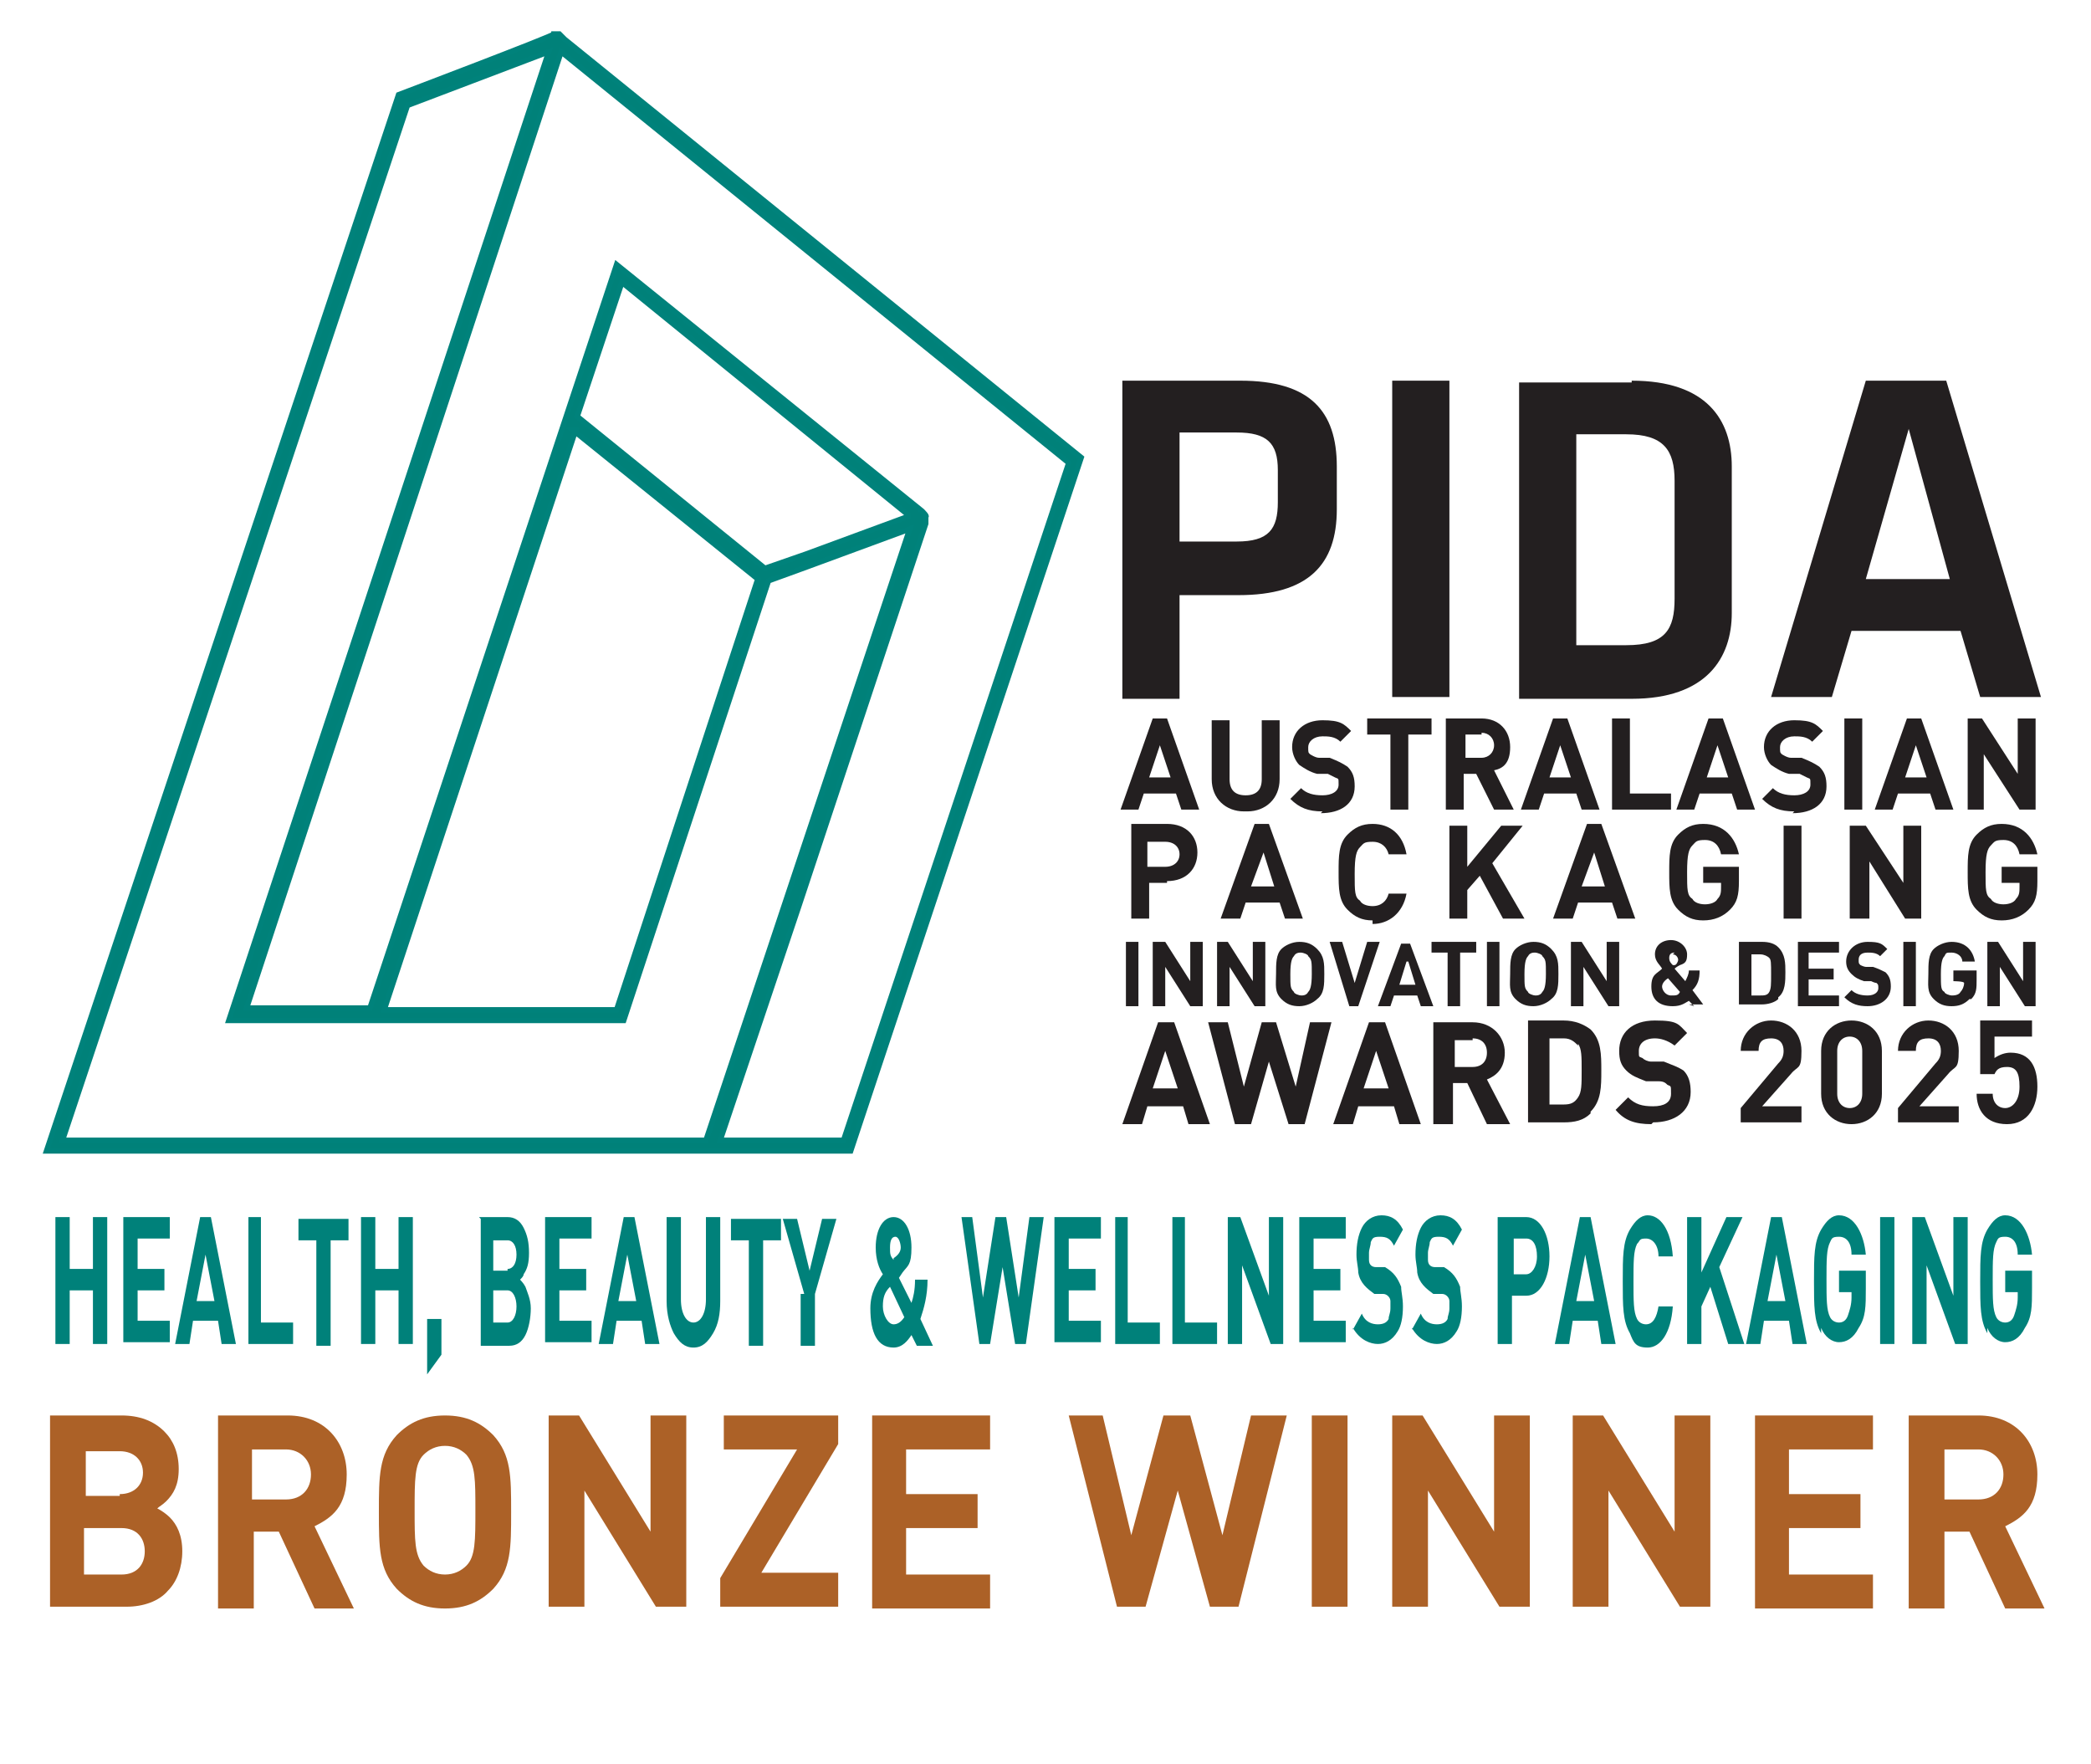 <?xml version="1.0" encoding="UTF-8"?>
<svg id="Layer_1" xmlns="http://www.w3.org/2000/svg" version="1.1" viewBox="0 0 117 98.7">
  <!-- Generator: Adobe Illustrator 29.5.1, SVG Export Plug-In . SVG Version: 2.1.0 Build 141)  -->
  <defs>
    <style>
      .st0 {
        fill: #ac6127;
      }

      .st1 {
        fill: #231f20;
      }

      .st2 {
        fill: none;
        stroke: #00827b;
        stroke-miterlimit: 10;
        stroke-width: .3px;
      }

      .st3 {
        fill: #00817a;
      }

      .st4 {
        fill: #008179;
      }
    </style>
  </defs>
  <g>
    <path class="st3" d="M3.1,68.1h.8v2.9h1.3v-2.9h.8v7.1h-.8v-3h-1.3v3h-.8v-7.1Z"/>
    <path class="st3" d="M6.9,68.1h2.6v1.2h-1.8v1.7h1.5v1.2h-1.5v1.7h1.8v1.2h-2.6v-7.1Z"/>
    <path class="st3" d="M11.2,68.1h.6l1.4,7.1h-.8l-.2-1.3h-1.4l-.2,1.3h-.8l1.4-7.1ZM12,72.8l-.5-2.6-.5,2.6h1Z"/>
    <path class="st3" d="M13.8,68.1h.8v5.9h1.8v1.2h-2.5v-7.1Z"/>
    <path class="st3" d="M17.7,69.4h-1v-1.2h2.8v1.2h-1v5.9h-.8v-5.9Z"/>
    <path class="st3" d="M20.2,68.1h.8v2.9h1.3v-2.9h.8v7.1h-.8v-3h-1.3v3h-.8v-7.1Z"/>
    <path class="st3" d="M23.9,73.8h.8v2l-.8,1.1v-3.1Z"/>
    <path class="st3" d="M26.8,68.1h1.6c.4,0,.7.2.9.6.2.4.3.8.3,1.4s-.1.9-.3,1.2c0,.1-.1.2-.2.3,0,0,.2.2.3.4.1.3.3.7.3,1.2s-.1,1.1-.3,1.5c-.2.4-.5.6-.9.6h-1.6v-7.1ZM28.4,71c.3,0,.5-.3.5-.8s-.2-.8-.5-.8h-.8v1.7h.8ZM28.4,74c.3,0,.5-.4.5-.9s-.2-.9-.5-.9h-.8v1.8h.8Z"/>
    <path class="st3" d="M30.5,68.1h2.6v1.2h-1.8v1.7h1.5v1.2h-1.5v1.7h1.8v1.2h-2.6v-7.1Z"/>
    <path class="st3" d="M34.9,68.1h.6l1.4,7.1h-.8l-.2-1.3h-1.4l-.2,1.3h-.8l1.4-7.1ZM35.6,72.8l-.5-2.6-.5,2.6h1Z"/>
    <path class="st3" d="M37.7,74.6c-.2-.4-.4-1-.4-1.8v-4.7h.8v4.6c0,.8.3,1.3.7,1.3s.7-.5.7-1.3v-4.6h.8v4.7c0,.7-.1,1.3-.4,1.8-.3.5-.6.8-1.1.8s-.8-.3-1.1-.8Z"/>
    <path class="st3" d="M41.9,69.4h-1v-1.2h2.8v1.2h-1v5.9h-.8v-5.9Z"/>
    <path class="st3" d="M45,72.4l-1.2-4.2h.8l.7,2.9.7-2.9h.8l-1.2,4.2v2.9h-.8v-2.9Z"/>
    <path class="st3" d="M48.7,73.2c0-.9.4-1.5.7-1.9-.2-.3-.4-.8-.4-1.5,0-1,.4-1.7,1-1.7s1,.7,1,1.7-.2,1-.5,1.4l-.2.3.7,1.4c.1-.3.2-.7.2-1.3h.7c0,.9-.2,1.6-.4,2.2l.7,1.5h-.9l-.3-.6c-.2.3-.5.7-1,.7-.9,0-1.3-.8-1.3-2.2ZM50,74.1c.2,0,.4-.1.6-.4l-.8-1.7c-.3.3-.4.6-.4,1.1s.3,1,.6,1ZM50,70.6v-.2c.3-.2.4-.4.4-.6s-.1-.6-.3-.6-.3.2-.3.6,0,.5.3.8Z"/>
    <path class="st3" d="M53.6,68.1h.8l.6,4.5.7-4.5h.6l.7,4.5.6-4.5h.8l-1,7.1h-.6l-.7-4.3-.7,4.3h-.6l-1-7.1Z"/>
    <path class="st3" d="M59,68.1h2.6v1.2h-1.8v1.7h1.5v1.2h-1.5v1.7h1.8v1.2h-2.6v-7.1Z"/>
    <path class="st3" d="M62.3,68.1h.8v5.9h1.8v1.2h-2.5v-7.1Z"/>
    <path class="st3" d="M65.5,68.1h.8v5.9h1.8v1.2h-2.5v-7.1Z"/>
    <path class="st3" d="M68.7,68.1h.7l1.6,4.4v-4.4h.8v7.1h-.7l-1.6-4.4v4.4h-.8v-7.1Z"/>
    <path class="st3" d="M72.7,68.1h2.6v1.2h-1.8v1.7h1.5v1.2h-1.5v1.7h1.8v1.2h-2.6v-7.1Z"/>
    <path class="st3" d="M75.7,74.4l.5-.9c.2.5.6.6.9.6s.5-.1.6-.3c0-.2.1-.3.1-.6s0-.3,0-.4c0-.2-.2-.4-.4-.4h-.5c-.4-.3-.8-.6-.9-1.2,0-.3-.1-.6-.1-1,0-.6.1-1.1.3-1.5.2-.4.6-.7,1.1-.7s.9.2,1.2.8l-.5.9c-.2-.4-.4-.5-.8-.5s-.4.1-.5.3c0,.2-.1.4-.1.6s0,.3,0,.4c0,.3.2.4.4.4h.5c.5.3.7.6.9,1.1,0,.3.1.6.1,1.1,0,.6-.1,1.1-.3,1.4-.3.5-.7.7-1.1.7s-1-.2-1.4-.9Z"/>
    <path class="st3" d="M79,74.4l.5-.9c.2.5.6.6.9.6s.5-.1.6-.3c0-.2.1-.3.1-.6s0-.3,0-.4c0-.2-.2-.4-.4-.4h-.5c-.4-.3-.8-.6-.9-1.2,0-.3-.1-.6-.1-1,0-.6.1-1.1.3-1.5.2-.4.6-.7,1.1-.7s.9.2,1.2.8l-.5.9c-.2-.4-.4-.5-.8-.5s-.4.1-.5.3c0,.2-.1.4-.1.6s0,.3,0,.4c0,.3.2.4.4.4h.5c.5.3.7.6.9,1.1,0,.3.1.6.1,1.1,0,.6-.1,1.1-.3,1.4-.3.5-.7.7-1.1.7s-1-.2-1.4-.9Z"/>
    <path class="st3" d="M83.9,68.1h1.5c.8,0,1.3,1,1.3,2.2s-.5,2.2-1.3,2.2h-.8v2.7h-.8v-7.1ZM85.4,71.3c.3,0,.6-.4.6-1s-.2-1-.6-1h-.7v2h.7Z"/>
    <path class="st3" d="M88.4,68.1h.6l1.4,7.1h-.8l-.2-1.3h-1.4l-.2,1.3h-.8l1.4-7.1ZM89.2,72.8l-.5-2.6-.5,2.6h1Z"/>
    <path class="st3" d="M91.2,74.6c-.4-.7-.4-1.5-.4-2.9s0-2.2.4-2.9c.3-.5.6-.8,1-.8.7,0,1.3.8,1.4,2.3h-.8c0-.6-.3-1-.7-1s-.3.1-.5.3c-.2.4-.2,1-.2,2.1s0,1.7.2,2.1c.1.2.3.3.5.3.4,0,.6-.4.7-1h.8c-.1,1.5-.7,2.3-1.4,2.3s-.8-.3-1-.8Z"/>
    <path class="st3" d="M94.4,68.1h.8v3.1l1.4-3.1h.9l-1.3,2.8,1.4,4.3h-.9l-1-3.2-.5,1.1v2.1h-.8v-7.1Z"/>
    <path class="st3" d="M99.1,68.1h.6l1.4,7.1h-.8l-.2-1.3h-1.4l-.2,1.3h-.8l1.4-7.1ZM99.9,72.8l-.5-2.6-.5,2.6h1Z"/>
    <path class="st3" d="M101.9,74.6c-.4-.7-.4-1.5-.4-2.9s0-2.2.4-2.9c.3-.5.6-.8,1-.8.9,0,1.4,1.1,1.5,2.2h-.8c0-.7-.3-1-.7-1s-.4.1-.5.3c-.2.4-.2,1-.2,2.1s0,1.7.2,2.1c.1.2.3.3.5.3s.4-.1.5-.4c.1-.3.2-.6.2-1v-.3h-.7v-1.2h1.5v1c0,1,0,1.6-.4,2.2-.3.6-.7.8-1.1.8s-.8-.3-1-.8Z"/>
    <path class="st3" d="M105.2,68.1h.8v7.1h-.8v-7.1Z"/>
    <path class="st3" d="M107,68.1h.7l1.6,4.4v-4.4h.8v7.1h-.7l-1.6-4.4v4.4h-.8v-7.1Z"/>
    <path class="st3" d="M111.2,74.6c-.4-.7-.4-1.5-.4-2.9s0-2.2.4-2.9c.3-.5.6-.8,1-.8.9,0,1.4,1.1,1.5,2.2h-.8c0-.7-.3-1-.7-1s-.4.1-.5.3c-.2.4-.2,1-.2,2.1s0,1.7.2,2.1c.1.2.3.3.5.3s.4-.1.5-.4c.1-.3.2-.6.2-1v-.3h-.7v-1.2h1.5v1c0,1,0,1.6-.4,2.2-.3.6-.7.8-1.1.8s-.8-.3-1-.8Z"/>
  </g>
  <g>
    <path class="st0" d="M2.8,79.2h4c1,0,1.8.3,2.4.9.5.5.8,1.2.8,2.1s-.3,1.4-.7,1.8c-.2.2-.4.3-.5.4.2.1.5.3.7.5.4.4.7,1,.7,1.9s-.3,1.7-.8,2.2c-.5.6-1.4.9-2.3.9H2.8v-10.7ZM6.7,83.6c.8,0,1.3-.5,1.3-1.2s-.5-1.2-1.3-1.2h-1.9v2.5h1.9ZM6.8,88.1c.9,0,1.3-.6,1.3-1.3s-.4-1.3-1.3-1.3h-2.1v2.6h2.1Z"/>
    <path class="st0" d="M12.2,79.2h3.9c2.1,0,3.3,1.5,3.3,3.3s-.8,2.4-1.8,2.9l2.2,4.6h-2.2l-2-4.3h-1.4v4.3h-2v-10.7ZM16,83.9c.9,0,1.4-.6,1.4-1.4s-.6-1.4-1.4-1.4h-1.9v2.8h1.9Z"/>
    <path class="st0" d="M22.2,88.9c-1-1.1-1-2.3-1-4.3s0-3.2,1-4.3c.7-.7,1.5-1.1,2.7-1.1s2,.4,2.7,1.1c1,1.1,1,2.3,1,4.3s0,3.2-1,4.3c-.7.7-1.5,1.1-2.7,1.1s-2-.4-2.7-1.1ZM23.7,87.6c.3.3.7.5,1.2.5s.9-.2,1.2-.5c.5-.5.5-1.4.5-3.1s0-2.5-.5-3.1c-.3-.3-.7-.5-1.2-.5s-.9.2-1.2.5c-.5.5-.5,1.4-.5,3.1s0,2.5.5,3.1Z"/>
    <path class="st0" d="M30.7,79.2h1.7l4,6.5v-6.5h2v10.7h-1.7l-4-6.5v6.5h-2v-10.7Z"/>
    <path class="st0" d="M40.3,88.3l4.3-7.2h-4.1v-1.9h6.4v1.6l-4.3,7.2h4.3v1.9h-6.6v-1.6Z"/>
    <path class="st0" d="M48.8,79.2h6.6v1.9h-4.7v2.5h4v1.9h-4v2.6h4.7v1.9h-6.6v-10.7Z"/>
    <path class="st0" d="M59.7,79.2h2l1.6,6.7,1.8-6.7h1.5l1.8,6.7,1.6-6.7h2l-2.7,10.7h-1.6l-1.8-6.5-1.8,6.5h-1.6l-2.7-10.7Z"/>
    <path class="st0" d="M73.4,79.2h2v10.7h-2v-10.7Z"/>
    <path class="st0" d="M77.9,79.2h1.7l4,6.5v-6.5h2v10.7h-1.7l-4-6.5v6.5h-2v-10.7Z"/>
    <path class="st0" d="M88,79.2h1.7l4,6.5v-6.5h2v10.7h-1.7l-4-6.5v6.5h-2v-10.7Z"/>
    <path class="st0" d="M98.2,79.2h6.6v1.9h-4.7v2.5h4v1.9h-4v2.6h4.7v1.9h-6.6v-10.7Z"/>
    <path class="st0" d="M106.8,79.2h3.9c2.1,0,3.3,1.5,3.3,3.3s-.8,2.4-1.8,2.9l2.2,4.6h-2.2l-2-4.3h-1.4v4.3h-2v-10.7ZM110.7,83.9c.9,0,1.4-.6,1.4-1.4s-.6-1.4-1.4-1.4h-1.9v2.8h1.9Z"/>
  </g>
  <g>
    <path class="st4" d="M31.6,2.2l-.3-.3h-.3c0,.1-8.7,3.4-8.7,3.4L2.6,64.4h45l12.9-38.8L31.6,2.2h0ZM3.5,63.8L22.8,5.9l7.9-3L12.8,57.1h22.1l8.1-24.6,2.2-.8,5.7-2.1-7.1,21.3-4.3,12.9H3.5ZM32.1,24.1l10.3,8.3-7.9,24.1h-13l10.7-32.4h0ZM50.8,28.9l-5.7,2.1-2.3.8-10.5-8.5,2.5-7.5,16,13h0ZM47.2,63.8h-6.9l4.4-13.1,7.1-21.4v-.4c.1,0-.2-.3-.2-.3l-17.1-13.8-13.8,41.6h-6.9L31.4,2.9l28.4,23-12.6,37.9h0Z"/>
    <path class="st2" d="M31.6,2.2l-.3-.3h-.3c0,.1-8.7,3.4-8.7,3.4L2.6,64.4h45l12.9-38.8L31.6,2.2h0ZM3.5,63.8L22.8,5.9l7.9-3L12.8,57.1h22.1l8.1-24.6,2.2-.8,5.7-2.1-7.1,21.3-4.3,12.9H3.5ZM32.1,24.1l10.3,8.3-7.9,24.1h-13l10.7-32.4h0ZM50.8,28.9l-5.7,2.1-2.3.8-10.5-8.5,2.5-7.5,16,13h0ZM47.2,63.8h-6.9l4.4-13.1,7.1-21.4v-.4c.1,0-.2-.3-.2-.3l-17.1-13.8-13.8,41.6h-6.9L31.4,2.9l28.4,23-12.6,37.9h0Z"/>
    <path class="st1" d="M62.8,21.3h6.6c3.9,0,5.4,1.7,5.4,4.8v2.4c0,3.1-1.6,4.8-5.5,4.8h-3.3v5.8h-3.2v-17.7h0ZM69.2,24.2h-3.2v6.1h3.2c1.8,0,2.3-.7,2.3-2.2v-1.8c0-1.5-.6-2.1-2.3-2.1h0Z"/>
    <polygon class="st1" points="81.1 39 77.9 39 77.9 21.3 81.1 21.3 81.1 39 81.1 39"/>
    <path class="st1" d="M91.3,21.3c4.2,0,5.6,2.2,5.6,4.8v8.2c0,2.5-1.4,4.8-5.6,4.8h-6.3v-17.7h6.3ZM88.2,36.1h2.8c2.2,0,2.7-.9,2.7-2.6v-6.6c0-1.7-.6-2.6-2.7-2.6h-2.8v11.8h0Z"/>
    <path class="st1" d="M109.9,35.3h-6.3l-1.1,3.7h-3.4l5.3-17.7h4.5l5.3,17.7h-3.4l-1.1-3.7h0ZM104.4,32.4h4.7l-2.3-8.4-2.4,8.4h0Z"/>
    <path class="st1" d="M66.1,45.3l-.3-.9h-1.8l-.3.9h-1l1.8-5.1h.8l1.8,5.1h-1ZM64.9,41.7l-.6,1.8h1.2l-.6-1.8h0Z"/>
    <path class="st1" d="M69.6,45.4c-1,0-1.8-.7-1.8-1.8v-3.3h1v3.3c0,.6.3.9.9.9s.9-.3.9-.9v-3.3h1v3.3c0,1.1-.8,1.8-1.8,1.8h0Z"/>
    <path class="st1" d="M74,45.4c-.8,0-1.3-.2-1.8-.7l.6-.6c.3.3.7.4,1.2.4s.9-.2.9-.6,0-.3-.2-.4c0,0-.2-.1-.4-.2h-.6c-.4-.1-.7-.3-1-.5-.2-.2-.4-.6-.4-1,0-.9.7-1.5,1.7-1.5s1.2.2,1.6.6l-.6.6c-.3-.3-.7-.3-1-.3-.5,0-.8.3-.8.6s0,.3.1.4c0,0,.3.2.5.2h.6c.5.2.7.3,1,.5.3.3.4.6.4,1.1,0,1-.8,1.5-1.9,1.5h0Z"/>
    <polygon class="st1" points="78.8 41.1 78.8 45.3 77.8 45.3 77.8 41.1 76.5 41.1 76.5 40.2 80.1 40.2 80.1 41.1 78.8 41.1 78.8 41.1"/>
    <path class="st1" d="M83.6,45.3l-1-2h-.7v2h-1v-5.1h2c1,0,1.6.7,1.6,1.6s-.4,1.2-.9,1.3l1.1,2.2h-1.1ZM82.9,41.1h-.9v1.3h.9c.4,0,.7-.3.7-.7s-.3-.7-.7-.7h0Z"/>
    <path class="st1" d="M88.5,45.3l-.3-.9h-1.8l-.3.9h-1l1.8-5.1h.8l1.8,5.1h-1ZM87.3,41.7l-.6,1.8h1.2l-.6-1.8h0Z"/>
    <polygon class="st1" points="90.2 45.3 90.2 40.2 91.2 40.2 91.2 44.4 93.5 44.4 93.5 45.3 90.2 45.3 90.2 45.3"/>
    <path class="st1" d="M97.2,45.3l-.3-.9h-1.8l-.3.9h-1l1.8-5.1h.8l1.8,5.1h-1ZM96.1,41.7l-.6,1.8h1.2l-.6-1.8h0Z"/>
    <path class="st1" d="M100.4,45.4c-.8,0-1.3-.2-1.8-.7l.6-.6c.3.3.7.4,1.2.4s.9-.2.9-.6,0-.3-.2-.4c0,0-.2-.1-.4-.2h-.6c-.4-.1-.7-.3-1-.5-.2-.2-.4-.6-.4-1,0-.9.7-1.5,1.7-1.5s1.2.2,1.6.6l-.6.6c-.3-.3-.7-.3-1-.3-.5,0-.8.3-.8.6s0,.3.1.4c0,0,.3.2.5.2h.6c.5.2.7.3,1,.5.3.3.4.6.4,1.1,0,1-.8,1.5-1.9,1.5h0Z"/>
    <polygon class="st1" points="103.2 45.3 103.2 40.2 104.2 40.2 104.2 45.3 103.2 45.3 103.2 45.3"/>
    <path class="st1" d="M108.3,45.3l-.3-.9h-1.8l-.3.9h-1l1.8-5.1h.8l1.8,5.1h-1ZM107.2,41.7l-.6,1.8h1.2l-.6-1.8h0Z"/>
    <polygon class="st1" points="113 45.3 111 42.2 111 45.3 110.1 45.3 110.1 40.2 110.9 40.2 112.9 43.3 112.9 40.2 113.9 40.2 113.9 45.3 113 45.3 113 45.3"/>
    <path class="st1" d="M66.5,62.9l-.3-1h-2l-.3,1h-1.1l2-5.7h.9l2,5.7h-1.1ZM65.2,58.8l-.7,2.1h1.4l-.7-2.1h0Z"/>
    <polygon class="st1" points="73 62.9 72.1 62.9 71 59.4 70 62.9 69.1 62.9 67.6 57.2 68.7 57.2 69.6 60.8 70.6 57.2 71.4 57.2 72.5 60.8 73.3 57.2 74.5 57.2 73 62.9 73 62.9"/>
    <path class="st1" d="M78.3,62.9l-.3-1h-2l-.3,1h-1.1l2-5.7h.9l2,5.7h-1.1ZM77,58.8l-.7,2.1h1.4l-.7-2.1h0Z"/>
    <path class="st1" d="M83.2,62.9l-1.1-2.3h-.8v2.3h-1.1v-5.7h2.2c1.1,0,1.8.8,1.8,1.7s-.5,1.3-1,1.5l1.3,2.5h-1.3ZM82.4,58.2h-1v1.5h1c.5,0,.8-.3.8-.8s-.3-.8-.8-.8h0Z"/>
    <path class="st1" d="M89,62.3c-.4.4-.9.5-1.5.5h-2v-5.7h2c.6,0,1.1.2,1.5.5.6.6.6,1.4.6,2.3s0,1.7-.6,2.3h0ZM88.3,58.5c-.2-.2-.4-.4-.8-.4h-.8v3.7h.8c.4,0,.6-.1.8-.4.2-.3.2-.7.2-1.5s0-1.2-.2-1.5h0Z"/>
    <path class="st1" d="M92.4,62.9c-.9,0-1.5-.2-2-.8l.7-.7c.4.4.8.5,1.4.5s1-.2,1-.7,0-.4-.2-.5c-.1-.1-.2-.2-.5-.2h-.7c-.5-.2-.8-.3-1.1-.6-.3-.3-.4-.6-.4-1.1,0-1,.7-1.7,2-1.7s1.3.2,1.8.7l-.7.7c-.4-.3-.8-.4-1.1-.4-.6,0-.9.3-.9.7s0,.3.2.4c.1.1.3.2.5.2h.7c.5.2.8.3,1.1.5.3.3.4.7.4,1.2,0,1.1-.9,1.7-2.1,1.7h0Z"/>
    <path class="st1" d="M65.3,49.4h-1v2h-1v-5.3h2c1.1,0,1.7.7,1.7,1.6s-.6,1.6-1.7,1.6h0ZM65.2,47.1h-1v1.4h1c.5,0,.8-.3.8-.7s-.3-.7-.8-.7h0Z"/>
    <path class="st1" d="M71.9,51.4l-.3-.9h-1.9l-.3.9h-1.1l1.9-5.3h.8l1.9,5.3h-1.1ZM70.7,47.7l-.7,1.9h1.3l-.6-1.9h0Z"/>
    <path class="st1" d="M76.8,51.5c-.6,0-1-.2-1.4-.6-.5-.5-.5-1.2-.5-2.1s0-1.6.5-2.1c.4-.4.8-.6,1.4-.6,1,0,1.7.6,1.9,1.7h-1c-.1-.4-.4-.7-.9-.7s-.5.1-.7.3c-.2.2-.3.5-.3,1.5s0,1.3.3,1.5c.1.2.4.3.7.3.5,0,.8-.3.9-.7h1c-.2,1.1-1,1.7-1.9,1.7h0Z"/>
    <polygon class="st1" points="84.1 51.4 82.8 49 82.1 49.8 82.1 51.4 81.1 51.4 81.1 46.2 82.1 46.2 82.1 48.5 84 46.2 85.2 46.2 83.5 48.3 85.3 51.4 84.1 51.4 84.1 51.4"/>
    <path class="st1" d="M90.5,51.4l-.3-.9h-1.9l-.3.9h-1.1l1.9-5.3h.8l1.9,5.3h-1.1ZM89.2,47.7l-.7,1.9h1.3l-.6-1.9h0Z"/>
    <path class="st1" d="M96.8,50.9c-.4.4-.9.6-1.5.6s-1-.2-1.4-.6c-.5-.5-.5-1.2-.5-2.1s0-1.6.5-2.1c.4-.4.8-.6,1.4-.6,1.2,0,1.8.8,2,1.7h-1c-.1-.5-.4-.8-.9-.8s-.5.1-.7.3c-.2.2-.3.5-.3,1.5s0,1.3.3,1.5c.1.2.4.3.7.3s.6-.1.7-.3c.2-.2.2-.4.2-.7v-.2h-1v-.9h2v.8c0,.8-.1,1.2-.5,1.6h0Z"/>
    <polygon class="st1" points="99.8 51.4 99.8 46.2 100.8 46.2 100.8 51.4 99.8 51.4 99.8 51.4"/>
    <polygon class="st1" points="106.6 51.4 104.6 48.2 104.6 51.4 103.5 51.4 103.5 46.2 104.4 46.2 106.5 49.4 106.5 46.2 107.5 46.2 107.5 51.4 106.6 51.4 106.6 51.4"/>
    <path class="st1" d="M113.5,50.9c-.4.4-.9.6-1.5.6s-1-.2-1.4-.6c-.5-.5-.5-1.2-.5-2.1s0-1.6.5-2.1c.4-.4.8-.6,1.4-.6,1.2,0,1.8.8,2,1.7h-1c-.1-.5-.4-.8-.9-.8s-.5.1-.7.3c-.2.2-.3.5-.3,1.5s0,1.3.3,1.5c.1.2.4.3.7.3s.6-.1.7-.3c.2-.2.2-.4.2-.7v-.2h-1v-.9h2v.8c0,.8-.1,1.2-.5,1.6h0Z"/>
    <polygon class="st1" points="63 56.3 63 52.7 63.7 52.7 63.7 56.3 63 56.3 63 56.3"/>
    <polygon class="st1" points="66.6 56.3 65.2 54.1 65.2 56.3 64.5 56.3 64.5 52.7 65.2 52.7 66.6 54.9 66.6 52.7 67.3 52.7 67.3 56.3 66.6 56.3 66.6 56.3"/>
    <polygon class="st1" points="70.2 56.3 68.8 54.1 68.8 56.3 68.1 56.3 68.1 52.7 68.7 52.7 70.1 54.9 70.1 52.7 70.8 52.7 70.8 56.3 70.2 56.3 70.2 56.3"/>
    <path class="st1" d="M73.7,55.9c-.2.2-.6.4-1,.4s-.7-.1-1-.4c-.4-.4-.3-.8-.3-1.4s0-1.1.3-1.4c.2-.2.6-.4,1-.4s.7.1,1,.4c.4.4.4.8.4,1.4s0,1.1-.4,1.4h0ZM73.2,53.5c0-.1-.3-.2-.4-.2s-.3,0-.4.2c-.1.1-.2.3-.2,1s0,.8.2,1c0,.1.3.2.4.2s.3,0,.4-.2c.1-.1.2-.3.2-1s0-.8-.2-1h0Z"/>
    <polygon class="st1" points="76 56.3 75.5 56.3 74.4 52.7 75.1 52.7 75.8 55 76.5 52.7 77.2 52.7 76 56.3 76 56.3"/>
    <path class="st1" d="M79.5,56.3l-.2-.6h-1.3l-.2.6h-.7l1.3-3.5h.5l1.3,3.5h-.7ZM78.7,53.8l-.4,1.3h.9l-.4-1.3h0Z"/>
    <polygon class="st1" points="81.7 53.3 81.7 56.3 81 56.3 81 53.3 80.1 53.3 80.1 52.7 82.6 52.7 82.6 53.3 81.7 53.3 81.7 53.3"/>
    <polygon class="st1" points="83.2 56.3 83.2 52.7 83.9 52.7 83.9 56.3 83.2 56.3 83.2 56.3"/>
    <path class="st1" d="M86.8,55.9c-.2.2-.6.4-1,.4s-.7-.1-1-.4c-.4-.4-.3-.8-.3-1.4s0-1.1.3-1.4c.2-.2.6-.4,1-.4s.7.1,1,.4c.4.4.4.8.4,1.4s0,1.1-.4,1.4h0ZM86.3,53.5c0-.1-.3-.2-.4-.2s-.3,0-.4.2c-.1.1-.2.3-.2,1s0,.8.2,1c0,.1.3.2.4.2s.3,0,.4-.2c.1-.1.2-.3.2-1s0-.8-.2-1h0Z"/>
    <polygon class="st1" points="90 56.3 88.6 54.1 88.6 56.3 87.9 56.3 87.9 52.7 88.5 52.7 89.9 54.9 89.9 52.7 90.6 52.7 90.6 56.3 90 56.3 90 56.3"/>
    <path class="st1" d="M94.8,56.3l-.3-.3c-.2.1-.4.3-.9.3-.8,0-1.2-.4-1.2-1.1s.3-.7.6-1c-.1-.2-.4-.4-.4-.8,0-.5.4-.8.9-.8s.9.4.9.8-.1.5-.4.6c0,0-.2.1-.3.2l.6.7c.1-.2.2-.4.2-.6h.6c0,.5-.1.8-.4,1.1l.6.8h-.8ZM93.4,54.7c-.2.1-.4.3-.4.5s.2.5.5.5.4,0,.5-.2l-.7-.8h0ZM93.7,53.3c-.2,0-.3.1-.3.3s.1.3.2.4c0,0,.1,0,.1,0,.1,0,.2-.2.2-.3s-.1-.3-.3-.3h0Z"/>
    <path class="st1" d="M99.5,55.9c-.2.2-.6.3-.9.3h-1.3v-3.5h1.3c.4,0,.7.1.9.3.4.4.4.9.4,1.4s0,1.1-.4,1.4h0ZM99,53.6c-.1-.1-.3-.2-.5-.2h-.5v2.3h.5c.2,0,.4,0,.5-.2.1-.2.1-.4.1-1s0-.8-.1-.9h0Z"/>
    <polygon class="st1" points="100.6 56.3 100.6 52.7 102.9 52.7 102.9 53.3 101.2 53.3 101.2 54.2 102.6 54.2 102.6 54.8 101.2 54.8 101.2 55.7 102.9 55.7 102.9 56.3 100.6 56.3 100.6 56.3"/>
    <path class="st1" d="M104.5,56.3c-.5,0-.9-.1-1.3-.5l.4-.4c.2.2.5.3.9.3s.6-.2.6-.4,0-.2-.1-.3c0,0-.1,0-.3-.1h-.4c-.3-.1-.5-.2-.7-.4-.2-.2-.3-.4-.3-.7,0-.6.5-1.1,1.2-1.1s.8.1,1.1.4l-.4.4c-.2-.2-.5-.2-.7-.2-.4,0-.5.2-.5.4s0,.2.1.3c0,0,.2.1.3.1h.4c.3.1.5.2.7.3.2.2.3.4.3.8,0,.7-.6,1.1-1.3,1.1h0Z"/>
    <polygon class="st1" points="106.5 56.3 106.5 52.7 107.2 52.7 107.2 56.3 106.5 56.3 106.5 56.3"/>
    <path class="st1" d="M110.2,55.9c-.3.3-.6.4-1,.4s-.7-.1-1-.4c-.4-.4-.3-.8-.3-1.4s0-1.1.3-1.4c.2-.2.6-.4,1-.4.8,0,1.2.5,1.3,1.1h-.7c0-.3-.3-.5-.6-.5s-.3,0-.4.2c-.1.1-.2.3-.2,1s0,.9.2,1c0,.1.3.2.4.2s.4,0,.5-.2c.1-.1.2-.3.2-.5h0c0-.1-.6-.1-.6-.1v-.6h1.3v.5c0,.5,0,.8-.3,1.1h0Z"/>
    <polygon class="st1" points="113.3 56.3 111.9 54.1 111.9 56.3 111.2 56.3 111.2 52.7 111.8 52.7 113.2 54.9 113.2 52.7 113.9 52.7 113.9 56.3 113.3 56.3 113.3 56.3"/>
    <path class="st1" d="M97.4,62.9v-.9l2.1-2.5c.2-.2.3-.4.3-.7,0-.4-.2-.7-.7-.7s-.7.2-.7.7h-1c0-1,.8-1.7,1.7-1.7s1.7.6,1.7,1.7-.2.8-.6,1.3l-1.6,1.8h2.2v.9h-3.4Z"/>
    <path class="st1" d="M103.6,62.9c-.9,0-1.7-.6-1.7-1.7v-2.4c0-1.1.8-1.7,1.7-1.7s1.7.6,1.7,1.7v2.4c0,1.1-.8,1.7-1.7,1.7ZM104.2,58.8c0-.5-.3-.8-.7-.8s-.7.3-.7.8v2.4c0,.5.3.8.7.8s.7-.3.7-.8v-2.4Z"/>
    <path class="st1" d="M106.2,62.9v-.9l2.1-2.5c.2-.2.3-.4.3-.7,0-.4-.2-.7-.7-.7s-.7.2-.7.7h-1c0-1,.8-1.7,1.7-1.7s1.7.6,1.7,1.7-.2.8-.6,1.3l-1.6,1.8h2.2v.9h-3.4Z"/>
    <path class="st1" d="M111.5,61.2c0,.5.3.8.7.8s.8-.4.8-1.2-.2-1.1-.7-1.1-.6.2-.7.4h-.8v-3h2.9v.9h-2.1v1.2c.3-.2.6-.3.9-.3,1.1,0,1.5.8,1.5,1.9s-.5,2.1-1.7,2.1-1.7-.8-1.7-1.7h.9Z"/>
  </g>
</svg>